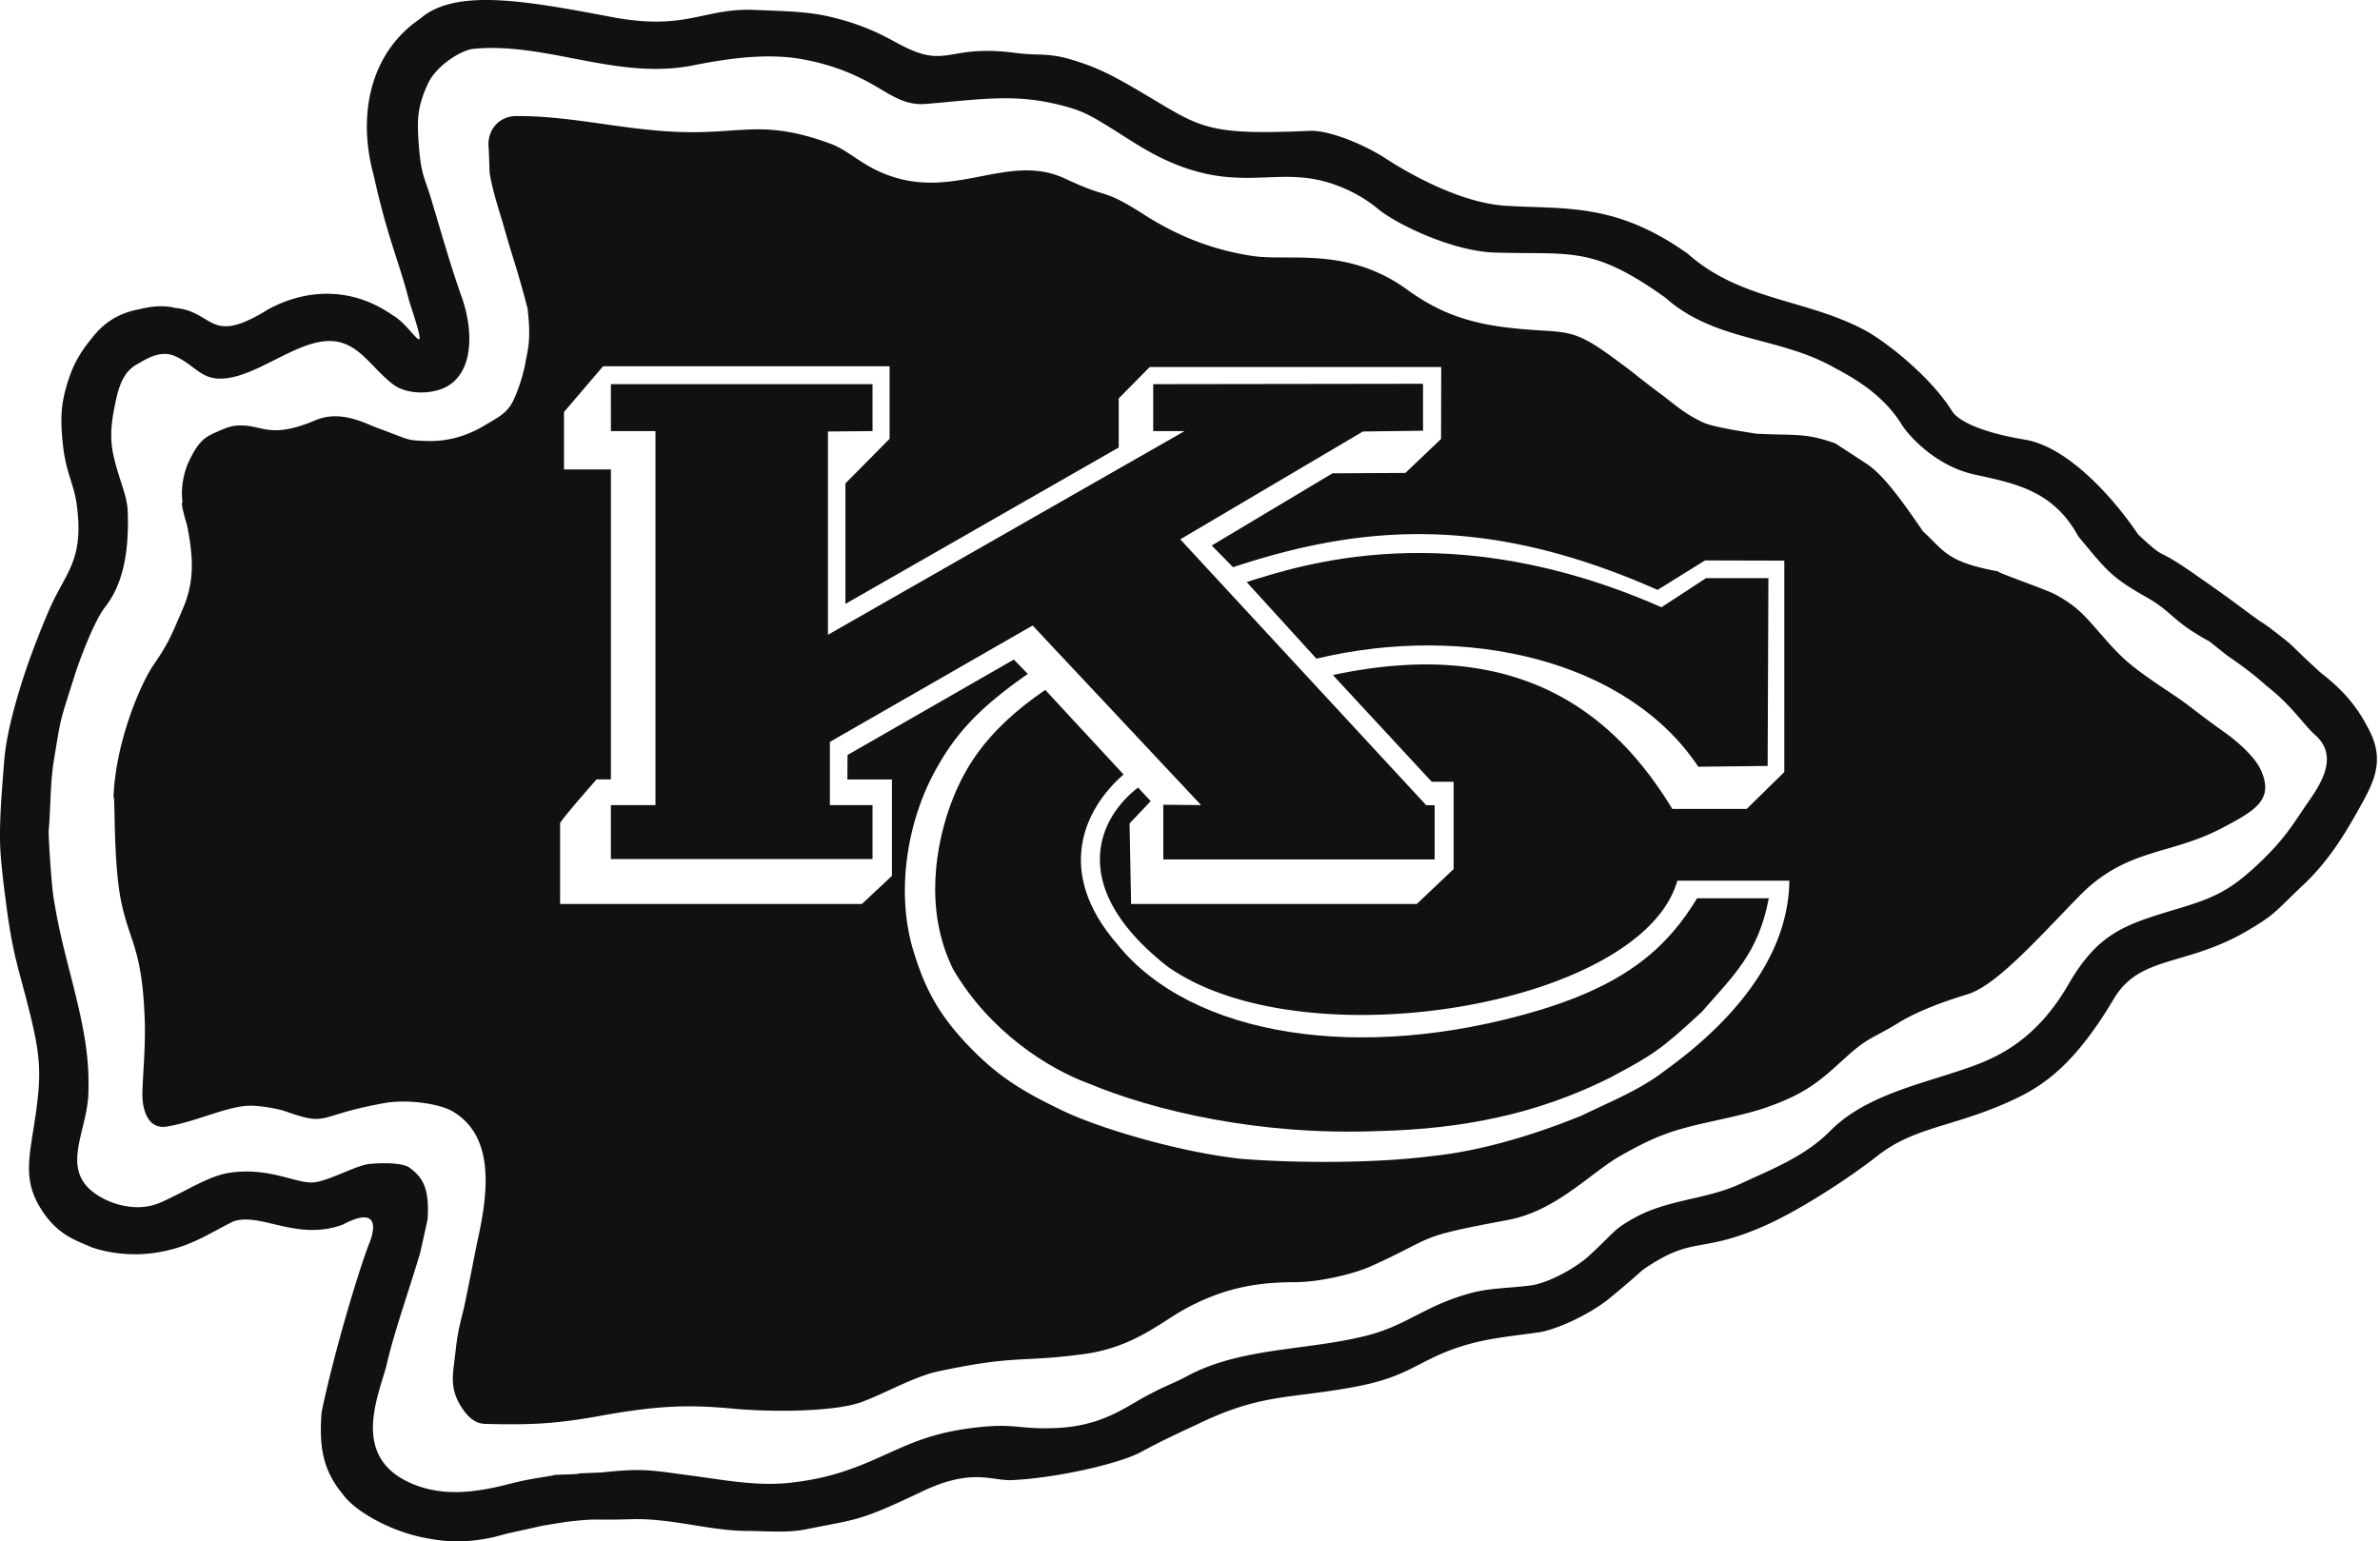 <svg xmlns="http://www.w3.org/2000/svg" fill="none" viewBox="0 0 247 160"><path fill="#111110" fill-rule="evenodd" d="M8.824 129.172c.223.094.438.184.645.279l-.003.001s2.868 1.135 6.565.597c2.822-.412 4.514-1.32 6.512-2.392a71 71 0 0 1 1.657-.87c1.247-.425 2.65-.093 4.224.28 2.07.489 4.438 1.049 7.141.053 4.697-2.474 2.756 1.941 2.756 1.941-1.176 3.036-3.71 11.548-4.945 17.526-.255 3.43.045 5.947 2.234 8.561 1.332 1.815 5.001 3.793 8.312 4.45 1.971.386 3.984.689 7.352-.05l1.334-.354 3.672-.818 2.491-.407c2.162-.246 2.624-.242 3.64-.234.638.006 1.493.012 3.12-.039 2.193-.067 4.356.279 6.482.619 1.868.299 3.706.593 5.51.598a59 59 0 0 1 1.556.033c1.545.045 3.12.091 4.56-.201.807-.164 1.493-.295 2.1-.411 3.385-.648 4.316-.825 9.988-3.53 3.822-1.822 5.919-1.533 7.615-1.299.604.084 1.158.16 1.72.131 4.916-.245 11.279-1.784 13.349-2.912 1.935-1.05 3.492-1.778 4.889-2.432.42-.196.826-.385 1.222-.575 4.569-2.18 7.341-2.532 10.914-2.985 1.578-.2 3.312-.421 5.427-.827 3.226-.619 4.866-1.462 6.562-2.334 1.412-.726 2.863-1.472 5.3-2.125 1.674-.449 3.59-.699 5.442-.941q.753-.098 1.484-.199c1.744-.243 5.25-1.78 7.449-3.592a95 95 0 0 0 2.869-2.44c.581-.515.647-.574 1.503-1.109 2.312-1.445 3.644-1.684 5.294-1.981 1.542-.278 3.361-.606 6.517-2.012 3.395-1.515 8.417-4.725 11.594-7.219 2.251-1.768 4.578-2.481 7.326-3.323 2.009-.616 4.243-1.3 6.837-2.516 3.048-1.428 6.297-3.627 10.335-10.433 1.592-2.683 3.893-3.361 6.814-4.221 2.094-.617 4.508-1.328 7.206-2.94 2.18-1.306 2.543-1.66 3.998-3.081.442-.432.986-.963 1.712-1.648 2.786-2.632 4.541-5.754 5.642-7.712l.023-.042.033-.059c1.475-2.634 2.734-4.885 1.134-8.069-.956-1.906-2.199-3.851-5.039-6.038-1.178-1.06-1.952-1.81-2.51-2.35-.478-.463-.797-.771-1.073-.988-1.846-1.459-2.095-1.619-2.453-1.85-.277-.177-.619-.397-1.814-1.29-2.055-1.538-3.133-2.29-5.189-3.725l-.146-.103c-1.969-1.373-2.695-1.74-3.173-1.983-.603-.306-.811-.412-2.624-2.084-2.523-3.748-7.26-9.117-11.778-9.863-5.027-.832-7.04-2.139-7.533-2.934-2.307-3.708-7.004-7.303-8.97-8.368-2.479-1.346-5.078-2.109-7.659-2.866-3.789-1.112-7.54-2.213-10.818-5.13-6.352-4.519-11.073-4.682-16.058-4.853a96 96 0 0 1-2.855-.127c-4.806-.307-10.246-3.473-12.484-4.938-2.014-1.316-5.735-2.927-7.823-2.835-10.055.44-11.153-.218-16.069-3.16-.599-.359-1.255-.752-1.991-1.18-2.419-1.41-4.116-2.316-6.854-3.104-1.464-.423-2.374-.453-3.407-.486a21 21 0 0 1-2.216-.16c-3.171-.418-4.909-.124-6.288.11-1.797.305-2.985.507-5.944-1.107-1.842-1.005-3.721-1.979-7.054-2.764-2.052-.482-4.157-.562-6.54-.652q-.637-.024-1.303-.052c-2.074-.089-3.61.24-5.19.577-2.394.511-4.888 1.044-9.508.176l-.262-.049c-8.625-1.618-16.043-3.009-19.718.22-5.143 3.485-6.549 9.927-4.813 16.24.902 4.063 1.666 6.436 2.37 8.628.454 1.41.883 2.743 1.31 4.403 1.545 4.734 1.267 4.422.273 3.304-.505-.567-1.194-1.341-1.923-1.77-5.073-3.56-10.102-2.251-13.034-.613-3.996 2.48-5.126 1.796-6.57.923-.767-.464-1.623-.982-3.047-1.106-1.632-.448-3.625.122-3.625.122-2.995.53-4.32 2.168-5.025 3.04l-.029.036c-1.201 1.487-1.904 2.696-2.494 4.632-.589 1.946-.8 3.423-.433 6.569.18 1.53.499 2.553.798 3.51.243.78.472 1.514.601 2.441.62 4.437-.369 6.24-1.578 8.447-.256.47-.523.956-.786 1.49-.897 1.827-2.363 5.671-2.905 7.297-1.646 4.96-2.112 7.67-2.26 9.578l-.023.281c-.257 3.282-.434 5.535-.396 7.936.027 1.66.317 4.132.713 7.069.485 3.597.937 5.282 1.576 7.66.206.77.432 1.613.685 2.616 1.263 4.998 1.337 6.817.676 11.311q-.114.764-.223 1.449c-.528 3.343-.853 5.401.857 8.101 1.49 2.344 3.15 3.042 4.535 3.625m61.458 23.801c-2.81-.384-4.06-.554-7.791-.134l.002.001-2.412.101c0 .067-.672.088-1.348.109-.683.022-1.369.043-1.369.112-.36.06-.68.111-.977.159-1.198.192-2.023.325-3.577.726-3.826.984-6.913 1.21-9.833.047-5.9-2.352-4.305-7.589-3.26-11.017.183-.6.349-1.145.455-1.609.455-1.994 1.24-4.455 2.105-7.164.43-1.35.88-2.761 1.32-4.206.007-.03.777-3.503.782-3.552.213-3.307-.575-4.365-1.85-5.322-.804-.602-3.097-.5-4.155-.411-.65.055-1.658.469-2.705.9-1.091.449-2.225.915-3.042 1.011-.71.083-1.555-.14-2.57-.409-1.58-.418-3.576-.947-6.126-.595-1.523.21-2.973.956-4.634 1.812-.818.421-1.687.869-2.641 1.292-2.855 1.259-6.364-.174-7.71-1.76-1.423-1.678-.929-3.721-.39-5.951.283-1.166.578-2.384.617-3.627.114-3.534-.374-6.375-1.51-10.946-.153-.609-.302-1.191-.447-1.76-.61-2.384-1.163-4.542-1.653-7.572-.245-1.515-.55-6.59-.51-7.002.08-.858.12-1.782.162-2.73.066-1.517.135-3.097.378-4.565.366-2.23.514-3.197.741-4.145.25-1.038.594-2.054 1.425-4.684.476-1.505 1.984-5.575 3.135-7.05 1.813-2.317 2.516-5.54 2.362-9.931-.037-1.03-.343-1.976-.703-3.092-.252-.778-.53-1.639-.763-2.669-.39-1.725-.262-3.2.038-4.784.376-1.978.765-3.835 2.377-4.734q.138-.077.294-.168c.914-.53 2.293-1.328 3.722-.665.735.34 1.286.753 1.796 1.136 1.15.863 2.095 1.571 4.484.94 1.293-.34 2.65-1.022 4.01-1.707 2.256-1.136 4.524-2.277 6.54-1.879 1.578.31 2.627 1.395 3.76 2.567.608.63 1.24 1.283 1.99 1.855 1.382 1.056 3.828 1.038 5.3.36 3.053-1.409 3.095-5.823 1.81-9.45-.885-2.492-1.512-4.601-2.435-7.708l-.762-2.558c-.161-.535-.306-.95-.437-1.324-.39-1.116-.65-1.863-.824-4.318-.17-2.414-.17-3.824.983-6.266.86-1.822 3.424-3.448 4.72-3.57 3.48-.325 6.885.332 10.31.992 4.09.789 8.208 1.583 12.52.717 4-.803 7.908-1.254 11.35-.615 2.66.493 4.806 1.294 6.817 2.382.46.248.884.5 1.291.741 1.534.908 2.812 1.665 4.694 1.502q1.179-.101 2.266-.205c3.957-.37 7.112-.665 10.654.101 2.219.48 3.299.873 4.715 1.689a68 68 0 0 1 2.589 1.595c1.342.855 2.674 1.703 4.091 2.395 4.696 2.288 7.972 2.164 11.041 2.049 2.108-.08 4.119-.156 6.426.556 1.641.506 3.479 1.378 5.071 2.704 1.894 1.577 7.711 4.413 12.143 4.546 1.28.04 2.407.048 3.429.054 5.393.037 7.84.053 14.268 4.624 2.982 2.654 6.455 3.58 9.955 4.512 2.454.654 4.921 1.312 7.242 2.572l.33.178c1.874 1.008 5.022 2.702 7.014 5.927.671 1.093 3.491 4.268 7.468 5.155l.643.143c3.896.858 7.714 1.7 10.195 6.28l.517.622c2.559 3.085 3.12 3.761 6.667 5.765 1.129.638 1.818 1.233 2.53 1.847.617.532 1.25 1.077 2.199 1.678 1.41.893 1.532.906 1.633.958.107.056.192.155 1.74 1.377.144.114.365.268.649.465.798.556 2.091 1.457 3.575 2.794 1.669 1.285 2.775 2.568 3.674 3.61.51.592.953 1.106 1.395 1.499 2.561 2.273.535 5.19-.838 7.168q-.174.248-.329.476l-.393.583c-1.003 1.496-1.993 2.973-4.282 5.133-2.869 2.71-4.479 3.505-8.206 4.63l-.215.065c-5.46 1.644-8.217 2.474-11.328 7.847-3.212 5.557-7.04 7.431-9.954 8.494-1.154.419-2.367.799-3.596 1.185-4.041 1.266-8.263 2.589-11.187 5.545-2.256 2.278-5.094 3.563-7.952 4.857q-.686.31-1.37.626c-1.619.752-3.331 1.148-5.049 1.546-2.054.476-4.116.954-6.04 2.043-1.469.828-1.774 1.131-2.732 2.08-.424.42-.975.967-1.811 1.742-1.59 1.467-4.43 2.897-6.037 3.12-.773.109-1.552.172-2.327.235-1.33.109-2.646.216-3.886.548-2.48.665-4.151 1.522-5.76 2.347-1.595.818-3.128 1.604-5.328 2.142-2.248.55-4.532.855-6.794 1.158-4.067.544-8.065 1.078-11.661 3.004-.676.362-1.173.585-1.71.827-.692.311-1.453.653-2.755 1.362-.297.161-.61.345-.942.54-1.799 1.057-4.189 2.46-8.011 2.642-1.828.087-2.883-.01-3.865-.1-1.34-.123-2.544-.234-5.389.153-3.745.51-6.042 1.549-8.46 2.643-1.426.645-2.894 1.309-4.725 1.895-1.729.552-3.472.89-5.238 1.091-2.89.329-5.697-.074-8.575-.486a136 136 0 0 0-1.906-.265c-.482-.064-.92-.123-1.324-.179" clip-rule="evenodd"/><path fill="#111110" fill-rule="evenodd" d="M199.413 54.92c-1.776-2.567-3.856-5.574-5.674-6.762h.001c.714.465-3.378-2.221-3.31-2.15-2.34-.833-3.546-.859-5.661-.905a80 80 0 0 1-2.486-.083 4 4 0 0 0-.282-.046c-.979-.153-4.191-.652-5.148-1.082-1.559-.7-2.565-1.491-3.586-2.294-.298-.234-.597-.469-.911-.703a91 91 0 0 1-2.51-1.923c-.609-.483-1.119-.887-2.769-2.085-3.23-2.342-4.251-2.405-7.038-2.578a66 66 0 0 1-2.864-.225c-4.459-.461-7.646-1.486-11.132-4.016-4.589-3.33-9.077-3.337-12.638-3.343-1.25-.002-2.387-.004-3.373-.15-5.479-.805-9.3-3.02-11.352-4.332-2.564-1.636-3.302-1.868-4.394-2.211-.785-.247-1.752-.551-3.711-1.475-2.943-1.386-5.776-.836-8.751-.258-2.72.528-5.56 1.08-8.708.191-2.027-.571-3.316-1.429-4.48-2.204-.825-.549-1.587-1.056-2.505-1.39-4.719-1.72-7.2-1.552-10.374-1.338-1.1.074-2.284.154-3.673.163-3.308.021-6.427-.42-9.503-.854-3.008-.425-5.975-.844-9.036-.82-1.728.016-3.087 1.45-2.818 3.451 0 0 .084 2.392.09 2.43.224 1.443.673 2.93 1.136 4.465q.272.891.532 1.805c.282.997.515 1.747.753 2.516.401 1.296.818 2.642 1.513 5.297.336 2.85.112 3.956-.115 5.08-.046.227-.092.454-.133.696-.203 1.187-.958 3.485-1.528 4.318-.546.796-1.217 1.19-2.062 1.687q-.271.158-.567.337c-1.946 1.183-3.965 1.714-6.062 1.646-1.7-.055-1.733-.067-3.243-.648-.45-.172-1.03-.396-1.825-.685q-.286-.107-.65-.263c-1.387-.58-3.576-1.498-5.776-.572-3.34 1.403-4.689 1.1-6.014.801-.657-.147-1.308-.293-2.192-.231-.717.05-1.43.367-2.112.67l-.278.123c-1.238.535-1.842 1.338-2.62 2.996-.48 1.024-.844 2.675-.631 4.182-.23 0 .278 1.726.44 2.276.027.094.045.154.047.165.622 3.198.785 5.713-.438 8.562l-.291.679c-.933 2.183-1.328 3.106-2.713 5.11-1.453 2.1-4.006 8.175-4.207 13.814.066-.066.082.696.107 1.888.049 2.281.13 6.138.658 8.783.306 1.533.66 2.584 1.004 3.607.652 1.938 1.27 3.773 1.464 8.593.077 1.922-.021 3.659-.118 5.369-.045.793-.09 1.58-.117 2.376-.054 1.624.479 3.895 2.514 3.572 1.34-.211 2.76-.668 4.127-1.108 1.592-.514 3.113-1.004 4.351-1.053 1.137-.048 3.09.307 3.863.58 2.962 1.048 3.388.918 5.244.351 1.022-.313 2.479-.758 5.034-1.211 2.387-.424 5.685.069 7.013.835 4.246 2.456 3.875 7.897 2.669 13.293-.074.334-.283 1.387-.524 2.6-.377 1.904-.832 4.202-.967 4.727-.595 2.339-.654 2.847-.868 4.678-.045.385-.097.827-.162 1.358-.178 1.454-.081 2.612.73 3.931.682 1.111 1.474 1.849 2.526 1.879 4.675.119 7.27.02 12.084-.853 6.217-1.128 9.377-1.121 13.68-.727 4.405.405 10.64.285 13.287-.674.9-.325 1.91-.788 2.952-1.267 1.69-.776 3.468-1.591 4.996-1.92 4.98-1.065 7.052-1.172 9.409-1.293 1.499-.077 3.113-.16 5.664-.499 3.998-.532 6.549-2.166 8.72-3.556.712-.456 1.384-.887 2.053-1.243 3.717-1.978 7.01-2.677 11.232-2.677 2.525 0 6.123-.86 7.866-1.651a85 85 0 0 0 3.934-1.902c2.571-1.312 3.053-1.558 10.316-2.911 3.438-.64 6.229-2.745 8.617-4.547 1.066-.804 2.052-1.548 2.979-2.074 1.969-1.118 3.739-2.04 5.953-2.707 1.344-.403 2.766-.717 4.182-1.031 1.735-.384 3.462-.767 5.034-1.308 4.106-1.42 5.676-2.848 7.735-4.718q.393-.359.82-.74c1.386-1.237 2.152-1.645 3.177-2.191.543-.289 1.158-.616 1.976-1.125 2.387-1.485 5.883-2.581 7.203-2.982 2.531-.767 6.074-4.459 9.561-8.092.684-.712 1.365-1.423 2.037-2.108 3.065-3.133 5.976-3.988 9.057-4.892 1.852-.544 3.766-1.106 5.812-2.192 3.316-1.757 5.445-2.895 3.92-6.092-.599-1.26-2.283-2.791-3.613-3.738-1.653-1.176-2.538-1.857-3.237-2.393-.664-.51-1.159-.89-1.984-1.444-4.361-2.917-5.221-3.577-7.382-6.043l-.459-.525c-1.734-1.987-2.414-2.766-4.59-3.974-.425-.238-1.983-.824-3.399-1.357-1.588-.597-2.999-1.128-2.439-1.027-4.521-.807-5.452-1.742-6.877-3.174a28 28 0 0 0-1.02-.988zM58.129 93.836v-8.339c-.201-.08 3.78-4.591 3.78-4.591H63.4v-32.18h-4.868v-5.959l4.06-4.751h29.732v7.53L87.74 50.18v12.505l28.361-16.233V41.36l3.217-3.264h30.255l-.019 7.47-3.702 3.525-7.562.04-12.534 7.493 2.214 2.253c13.578-4.508 26.551-5.396 44.055 2.355l4.927-3.059 8.226.02V80.14l-3.903 3.824h-7.723c-5.752-9.463-15.51-18.119-35.223-13.893l10.258 11.075h2.273v9.064l-3.821 3.624h-29.651l-.16-8.358 2.193-2.315-1.309-1.41c-4.326 3.321-7.243 10.47 3.018 18.545 14.08 10.049 49.282 4.107 52.945-8.88h11.628c-.102 8.457-6.678 15.226-12.916 19.715-1.981 1.549-4.441 2.697-6.84 3.816-.595.278-1.187.554-1.767.834-3.622 1.492-9.659 3.606-15.49 4.209-5.331.706-13.379.805-19.814.302-6.638-.703-15.189-3.301-18.809-5.113-4.427-2.114-6.74-3.725-9.454-6.524-2.817-2.939-4.425-5.458-5.734-9.686-2.01-6.244-.773-14.084 2.615-19.733 2.315-4.028 5.311-6.565 9.174-9.285l-1.448-1.49-17.262 9.908-.017 2.538h4.626v10.007l-3.118 2.922z" clip-rule="evenodd"/><path fill="#111110" d="M63.398 39.876h27.154v4.873l-4.626.042v21.1l37.013-21.143h-3.258v-4.872l28.002-.04v4.873l-6.237.082-18.957 11.194 25.514 27.587.886.02v5.62h-28.161v-5.68l3.922.04-17.481-18.644-21.042 12.081v6.563h4.425v5.6H63.4v-5.6h4.625V44.75H63.4zM183.57 93.239c-1.087 5.737-3.702 8.053-6.94 11.778-4.326 4.028-5.21 4.534-9.535 6.846-7.441 3.726-15.187 5.334-24.038 5.54-12.373.503-23.333-2.117-30.073-4.935-4.125-1.509-10.261-5.336-14.08-11.88-3.119-6.343-1.59-13.09-.484-16.411 1.39-4.028 3.601-8.158 10.058-12.565l8.127 8.78c-4.123 3.58-7.141 10.127-.683 17.578 7.725 9.665 25.325 12.383 43.632 6.945 9.453-2.815 13.576-6.744 16.575-11.676h7.443zm-54.192-32.823c5.529-1.713 21.121-7.049 43.047 2.618l4.628-3.022h6.475l-.079 19.493-7.201.082c-7.344-11.055-24.038-14.944-39.628-11.216z"/></svg>